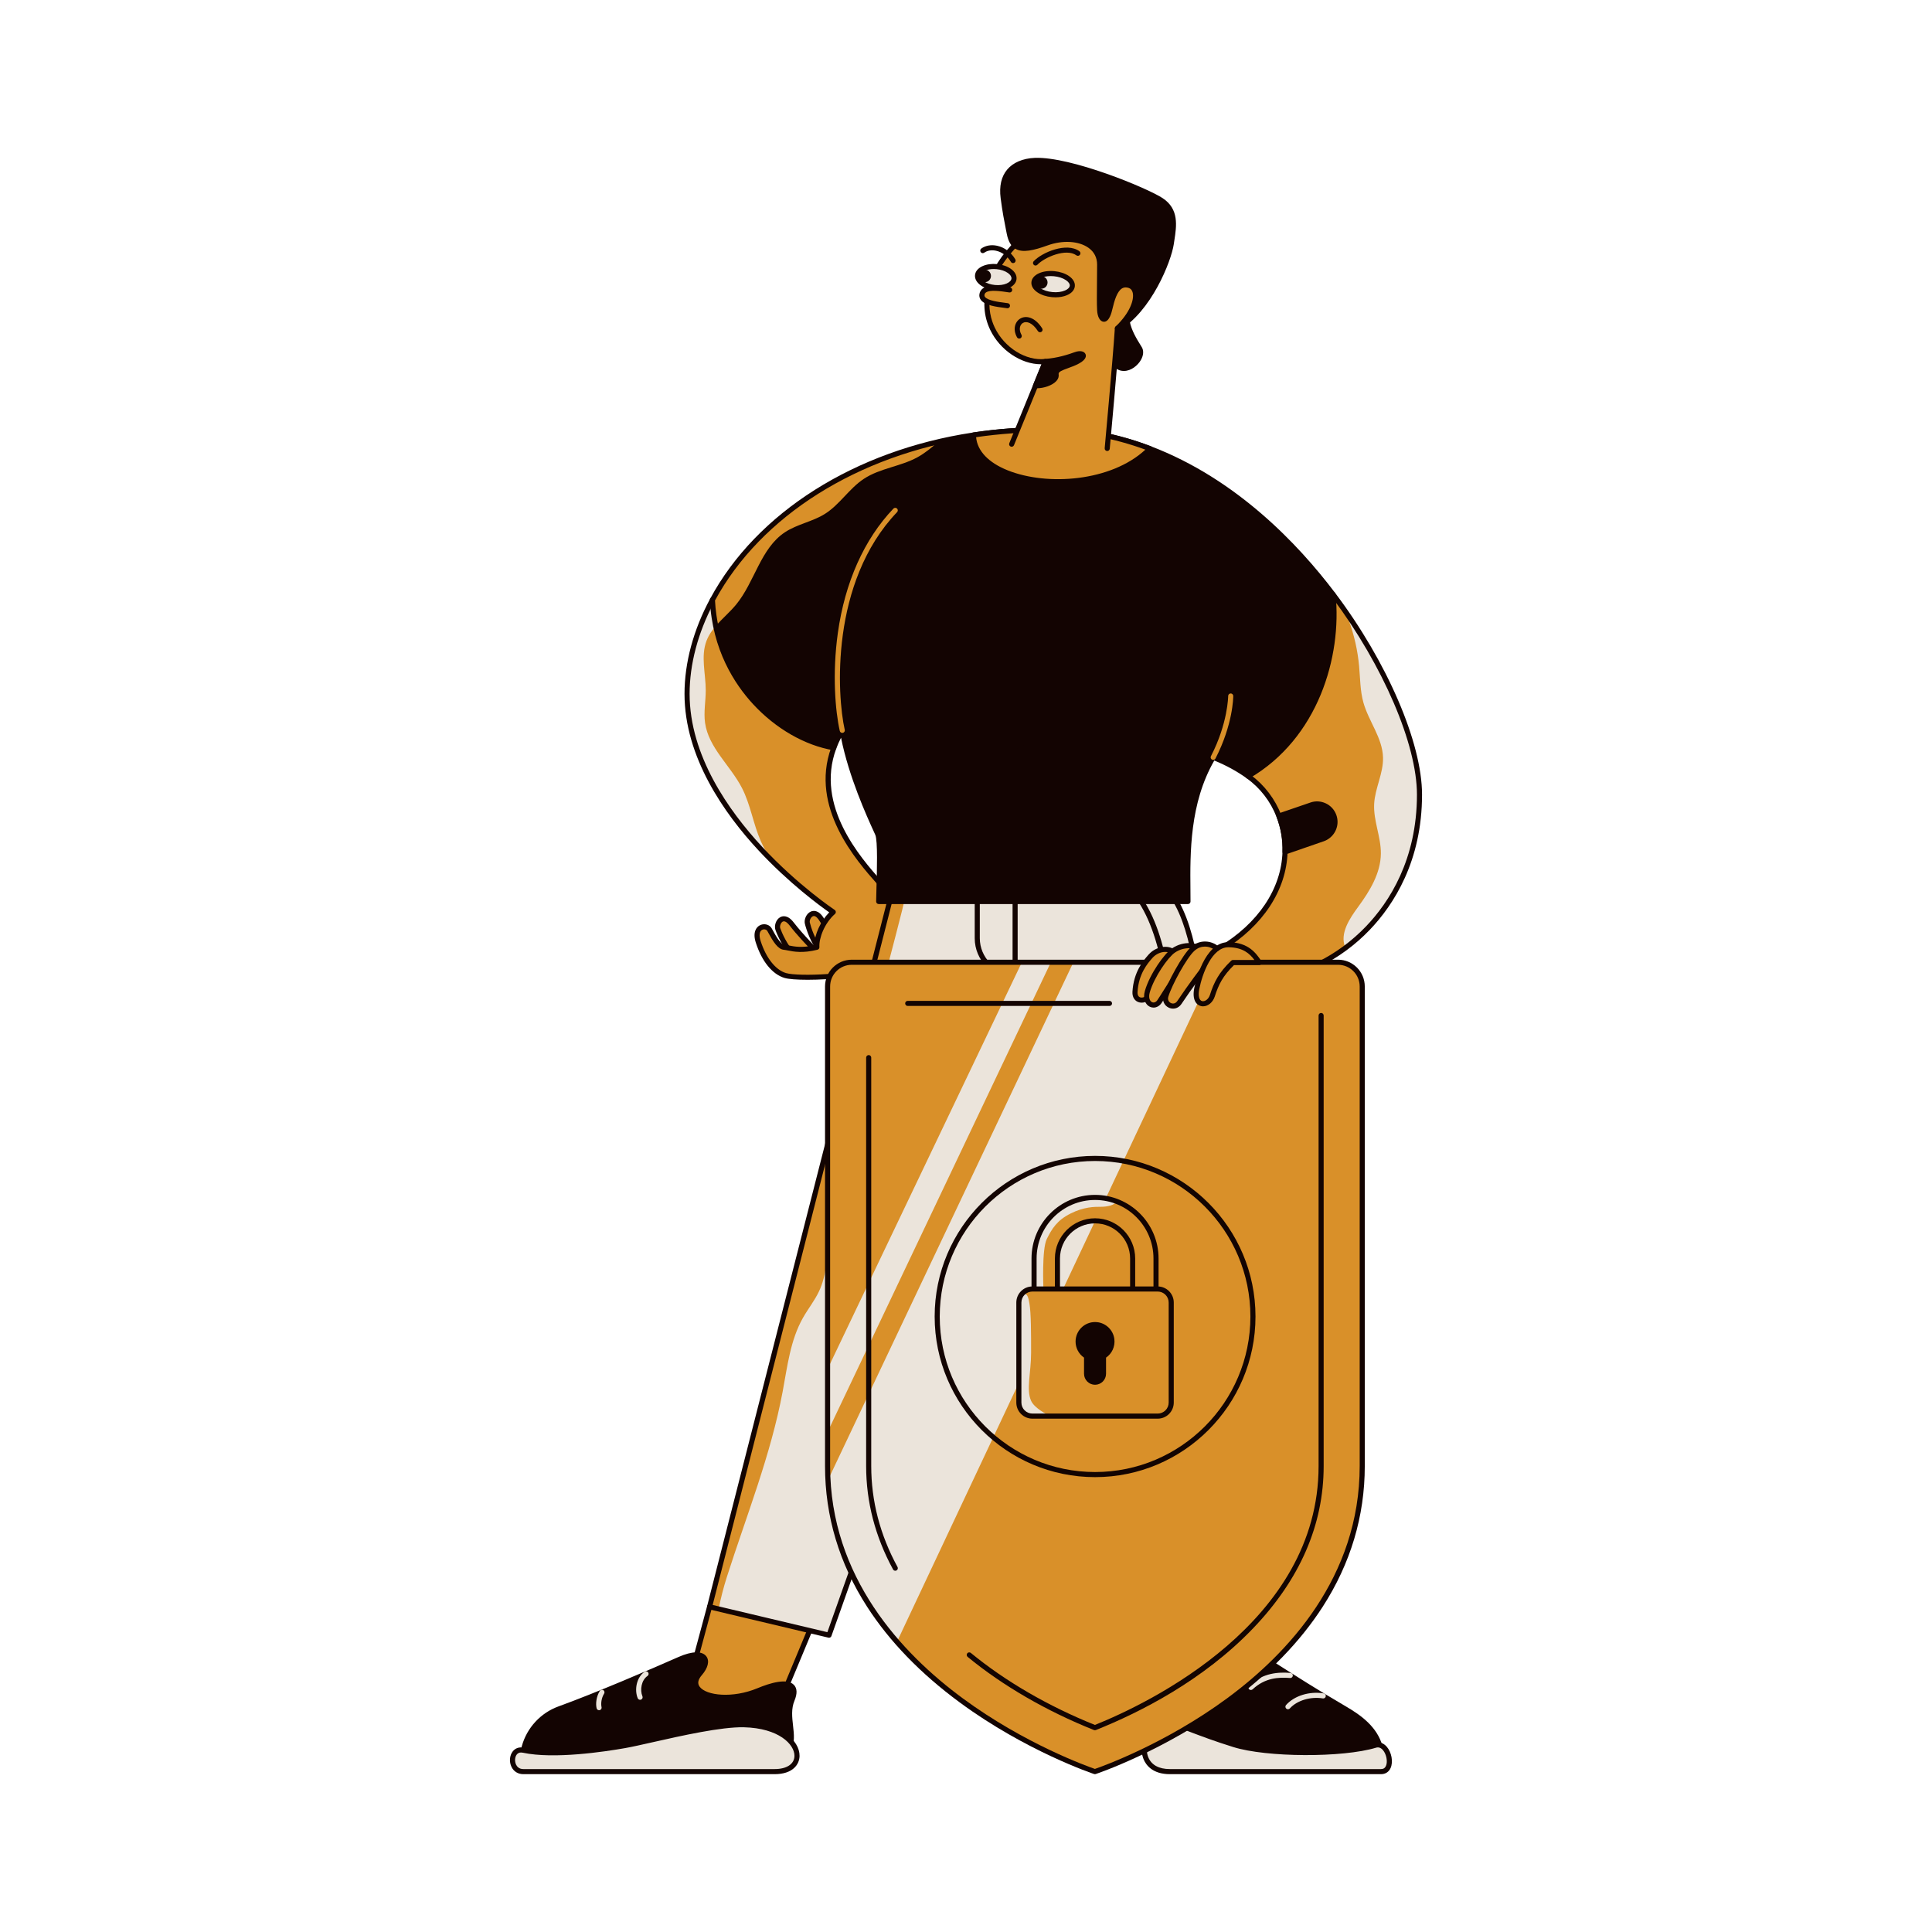<svg width="256" height="256" viewBox="0 0 256 256" fill="none" xmlns="http://www.w3.org/2000/svg">
  <g clip-path="url(#clip0_2792_7251)">
    <path
      d="M105.242 126.669C104.138 125.62 103.323 123.843 103.068 123.107C102.813 122.37 103.689 120.865 104.886 122.416C106.266 124.203 108.335 126.245 108.335 126.245L105.242 126.669Z"
      fill="#D99029" />
    <path
      d="M105.242 127.006C105.155 127.007 105.072 126.973 105.01 126.914C103.81 125.775 102.972 123.859 102.75 123.217C102.565 122.683 102.801 121.846 103.394 121.525C103.655 121.384 104.349 121.168 105.153 122.21C106.503 123.959 108.551 125.985 108.572 126.005C108.616 126.049 108.648 126.105 108.663 126.167C108.677 126.228 108.674 126.292 108.655 126.352C108.635 126.412 108.598 126.465 108.55 126.505C108.502 126.546 108.443 126.572 108.38 126.58L105.287 127.004C105.272 127.006 105.257 127.007 105.242 127.007V127.006ZM103.871 122.08C103.817 122.08 103.765 122.092 103.714 122.119C103.441 122.267 103.298 122.739 103.387 122.996C103.587 123.574 104.319 125.255 105.36 126.312L107.62 126.002C106.92 125.284 105.594 123.885 104.62 122.623C104.482 122.444 104.165 122.08 103.871 122.08Z"
      fill="#130402" />
    <path
      d="M108.778 126.083C107.786 124.928 107.155 123.077 106.976 122.319C106.798 121.56 107.821 120.152 108.855 121.817C110.046 123.734 111.898 125.976 111.898 125.976L108.778 126.083Z"
      fill="#D99029" />
    <path
      d="M108.778 126.421C108.729 126.421 108.681 126.41 108.637 126.39C108.593 126.37 108.554 126.34 108.522 126.303C107.444 125.048 106.804 123.057 106.649 122.396C106.519 121.846 106.839 121.037 107.46 120.778C107.735 120.664 108.447 120.519 109.142 121.638C110.307 123.514 112.139 125.739 112.158 125.761C112.198 125.81 112.224 125.869 112.232 125.931C112.241 125.994 112.231 126.057 112.205 126.115C112.18 126.173 112.138 126.222 112.086 126.257C112.033 126.292 111.972 126.312 111.909 126.314L108.789 126.421H108.778V126.421ZM107.844 121.376C107.802 121.376 107.761 121.384 107.719 121.402C107.432 121.521 107.242 121.976 107.305 122.241C107.445 122.836 108.003 124.583 108.931 125.74L111.211 125.662C110.588 124.876 109.41 123.35 108.569 121.994C108.445 121.795 108.149 121.376 107.844 121.376Z"
      fill="#130402" />
    <path
      d="M118.294 121.527C117.734 124.007 116.192 127.447 115.094 128.299C113.589 129.471 105.721 129.761 104.048 129.258C102.376 128.757 101.134 126.876 100.466 124.785C99.795 122.692 101.552 122.442 101.97 123.193C102.388 123.948 103.14 125.453 103.893 125.516C104.643 125.578 105.815 126.123 108.239 125.516C108.157 124.155 108.993 122.106 110.412 120.85C110.412 120.85 106.538 118.283 102.255 114.005C96.961 108.72 91.04 100.824 91.04 91.94C91.04 87.857 92.19 83.585 94.402 79.487C95.253 79.944 96.071 80.401 96.858 80.869C103.167 84.611 107.467 88.975 110.487 99.08C107.698 106.592 113.29 113.305 116.465 116.887C117.527 118.085 118.321 118.934 118.437 119.343C118.574 119.819 118.501 120.605 118.294 121.527Z"
      fill="#D99029" />
    <path
      d="M102.254 114.005C96.961 108.72 91.04 100.824 91.04 91.94C91.04 87.857 92.19 83.585 94.402 79.487C95.253 79.944 96.071 80.401 96.858 80.869C95.638 82.145 94.23 83.288 93.613 84.923C92.836 86.981 93.512 89.268 93.515 91.468C93.517 92.904 93.225 94.346 93.422 95.769C93.881 99.084 96.794 101.447 98.32 104.425C99.459 106.646 99.808 109.193 100.818 111.477C101.211 112.368 101.702 113.207 102.254 114.005Z"
      fill="#EBE4DB" />
    <path
      d="M107.02 129.824C105.636 129.824 104.482 129.741 103.952 129.582C102.329 129.095 100.941 127.384 100.144 124.888C99.719 123.56 100.183 122.821 100.758 122.571C101.323 122.325 101.985 122.527 102.265 123.029C102.302 123.097 102.343 123.171 102.385 123.249C102.72 123.862 103.415 125.138 103.92 125.18C104.106 125.195 104.301 125.235 104.527 125.28C105.256 125.425 106.241 125.622 107.897 125.251C107.922 123.834 108.725 122.073 109.878 120.892C108.677 120.052 104.553 117.042 100.479 112.651C96.019 107.845 90.702 100.351 90.702 91.941C90.702 87.813 91.879 83.451 94.104 79.326C94.147 79.247 94.219 79.188 94.304 79.162C94.39 79.137 94.482 79.146 94.561 79.188C102.726 83.58 107.482 87.848 110.81 98.984C110.831 99.055 110.828 99.13 110.803 99.199C107.978 106.805 114.102 113.714 116.717 116.664L117.115 117.111C118.144 118.266 118.643 118.839 118.761 119.251C118.907 119.758 118.86 120.549 118.622 121.601C118.068 124.059 116.496 127.636 115.3 128.567C114.195 129.427 110.054 129.824 107.02 129.824V129.824ZM101.253 123.145C101.176 123.145 101.098 123.16 101.026 123.191C100.632 123.362 100.542 123.919 100.786 124.682C101.504 126.929 102.76 128.519 104.146 128.935C105.824 129.44 113.544 129.078 114.886 128.033C115.862 127.275 117.386 124.015 117.964 121.452C118.171 120.538 118.224 119.823 118.113 119.437C118.032 119.155 117.342 118.38 116.612 117.561L116.213 117.112C113.529 114.084 107.261 107.014 110.132 99.07C106.913 88.376 102.334 84.178 94.539 79.944C92.469 83.883 91.377 88.024 91.377 91.941C91.377 100.132 96.595 107.474 100.973 112.191C105.733 117.321 110.55 120.536 110.598 120.568C110.641 120.597 110.677 120.635 110.703 120.68C110.729 120.725 110.744 120.775 110.748 120.826C110.752 120.878 110.743 120.93 110.724 120.978C110.704 121.026 110.674 121.069 110.635 121.103C109.252 122.326 108.502 124.297 108.576 125.496C108.58 125.574 108.557 125.652 108.511 125.716C108.464 125.78 108.397 125.825 108.321 125.844C106.359 126.334 105.177 126.098 104.395 125.942C104.189 125.901 104.011 125.865 103.864 125.853C103.064 125.786 102.428 124.737 101.793 123.573C101.751 123.496 101.712 123.424 101.675 123.357C101.6 123.223 101.43 123.145 101.253 123.145Z"
      fill="#130402" />
    <path d="M94.021 212.913L90.539 225.855L102.946 226.483L108.05 214.221L94.021 212.913Z"
      fill="#D99029" />
    <path
      d="M102.946 226.821C102.94 226.821 102.935 226.821 102.929 226.82L90.522 226.192C90.472 226.19 90.422 226.176 90.378 226.152C90.334 226.128 90.296 226.094 90.266 226.054C90.237 226.013 90.216 225.966 90.207 225.917C90.198 225.867 90.2 225.816 90.213 225.767L93.696 212.825C93.716 212.748 93.763 212.681 93.829 212.636C93.894 212.59 93.973 212.569 94.052 212.577L108.082 213.885C108.134 213.89 108.185 213.907 108.23 213.935C108.275 213.964 108.312 214.002 108.339 214.047C108.367 214.093 108.383 214.144 108.387 214.197C108.391 214.249 108.382 214.302 108.362 214.351L103.257 226.613C103.231 226.674 103.188 226.727 103.133 226.764C103.078 226.801 103.013 226.821 102.946 226.821ZM90.973 225.539L102.726 226.134L107.563 214.515L94.273 213.275L90.973 225.539Z"
      fill="#130402" />
    <path d="M165.749 214.159L166.645 226.483L154.587 226.274L152.029 214.159H165.749Z"
      fill="#D99029" />
    <path
      d="M166.646 226.821H166.64L154.582 226.611C154.505 226.61 154.432 226.583 154.373 226.534C154.314 226.486 154.274 226.419 154.258 226.344L151.699 214.229C151.689 214.18 151.69 214.129 151.701 214.08C151.713 214.031 151.736 213.985 151.767 213.946C151.799 213.907 151.839 213.876 151.884 213.854C151.929 213.832 151.979 213.821 152.029 213.821H165.749C165.926 213.821 166.072 213.958 166.085 214.134L166.982 226.459C166.986 226.505 166.979 226.551 166.964 226.595C166.949 226.639 166.924 226.679 166.893 226.713C166.861 226.747 166.823 226.774 166.781 226.793C166.738 226.811 166.692 226.821 166.646 226.821ZM154.862 225.941L166.283 226.139L165.436 214.496H152.445L154.862 225.941ZM149.356 42.606C149.628 44.107 150.627 45.539 151.007 46.179C151.791 47.497 148.834 50.353 147.423 47.78C146.013 45.206 147.183 42.538 148.03 41.973C148.876 41.408 149.491 41.324 149.356 42.606H149.356Z"
      fill="#130402" />
    <path
      d="M148.92 49.156H148.901C148.393 49.151 147.672 48.937 147.127 47.942C145.69 45.321 146.773 42.406 147.842 41.692C148.296 41.389 148.875 41.075 149.319 41.345C149.769 41.617 149.724 42.304 149.696 42.592C149.929 43.803 150.66 44.979 151.1 45.686C151.176 45.807 151.242 45.915 151.297 46.006C151.571 46.468 151.526 47.087 151.171 47.704C150.768 48.406 149.893 49.157 148.92 49.157L148.92 49.156ZM148.939 41.919C148.869 41.919 148.666 41.954 148.216 42.254C147.486 42.741 146.407 45.225 147.719 47.617C148.03 48.186 148.43 48.476 148.908 48.481H148.92C149.594 48.481 150.268 47.922 150.587 47.367C150.813 46.974 150.862 46.594 150.718 46.351C150.665 46.263 150.601 46.159 150.528 46.042C150.057 45.286 149.27 44.02 149.024 42.666C149.018 42.634 149.017 42.602 149.02 42.57C149.077 42.034 148.971 41.923 148.97 41.922C148.97 41.922 148.961 41.918 148.939 41.918L148.939 41.919Z"
      fill="#130402" />
    <path
      d="M165.75 214.16L150.771 216.67L135.804 143.413L109.848 216.67L95.225 213.199L94.021 212.914L118.438 117.272H154.109C158.249 121.017 158.918 130.796 159.505 136.446C160.122 142.37 165.75 214.16 165.75 214.16Z"
      fill="#EBE4DB" />
    <path
      d="M119.526 120.651C117.292 129.617 114.521 138.525 113.813 147.74C113.654 149.811 113.588 151.943 112.762 153.848C112.226 155.084 111.392 156.169 110.832 157.395C108.895 161.642 110.517 166.888 108.524 171.108C107.938 172.348 107.068 173.43 106.392 174.626C104.723 177.581 104.33 181.057 103.706 184.394C102.131 192.81 98.915 200.813 96.31 208.967C95.867 210.356 95.504 211.769 95.225 213.199L94.021 212.914L118.437 117.272H119.964C120.072 118.399 119.803 119.544 119.526 120.651Z"
      fill="#D99029" />
    <path
      d="M109.849 217.008C109.823 217.008 109.796 217.004 109.771 216.998L93.943 213.242C93.9 213.232 93.859 213.213 93.823 213.186C93.786 213.16 93.756 213.126 93.733 213.088C93.71 213.05 93.694 213.007 93.688 212.963C93.681 212.918 93.683 212.873 93.695 212.83L118.111 117.188C118.13 117.116 118.172 117.051 118.231 117.005C118.29 116.959 118.363 116.934 118.438 116.934H154.108C154.192 116.934 154.272 116.965 154.334 117.021C158.261 120.574 159.131 129.301 159.706 135.077C159.752 135.542 159.797 135.988 159.841 136.411C160.45 142.273 166.029 213.415 166.086 214.133C166.092 214.217 166.067 214.301 166.015 214.367C165.963 214.434 165.888 214.478 165.805 214.492L150.826 217.003C150.74 217.017 150.652 216.998 150.58 216.948C150.508 216.899 150.458 216.823 150.44 216.738L135.717 144.67L110.167 216.783C110.143 216.849 110.1 216.906 110.044 216.946C109.987 216.986 109.919 217.008 109.849 217.008L109.849 217.008ZM135.804 143.076C135.882 143.076 135.957 143.103 136.017 143.152C136.077 143.201 136.119 143.27 136.135 143.346L151.035 216.283L165.389 213.877C164.986 208.74 159.758 142.137 159.17 136.481C159.126 136.057 159.081 135.61 159.035 135.144C158.474 129.52 157.63 121.045 153.976 117.609H118.699L94.433 212.664L109.632 216.272L135.486 143.301C135.51 143.235 135.553 143.178 135.61 143.138C135.667 143.098 135.734 143.076 135.804 143.076H135.804Z"
      fill="#130402" />
    <path
      d="M135.803 143.751C135.722 143.751 135.643 143.721 135.581 143.667C135.52 143.613 135.48 143.539 135.47 143.457L134.174 133.644C134.168 133.6 134.171 133.555 134.182 133.513C134.194 133.47 134.213 133.43 134.24 133.394C134.267 133.359 134.301 133.33 134.339 133.308C134.378 133.285 134.42 133.271 134.464 133.265C134.552 133.254 134.642 133.278 134.713 133.332C134.784 133.387 134.83 133.467 134.842 133.556L136.138 143.369C136.144 143.417 136.14 143.465 136.127 143.511C136.113 143.558 136.089 143.6 136.057 143.636C136.026 143.672 135.987 143.701 135.943 143.721C135.899 143.741 135.851 143.751 135.803 143.751Z"
      fill="#130402" />
    <path
      d="M139.539 133.937H128.852C128.763 133.937 128.677 133.902 128.614 133.839C128.55 133.775 128.515 133.689 128.515 133.6C128.515 133.51 128.55 133.424 128.614 133.361C128.677 133.298 128.763 133.262 128.852 133.262H139.539C139.628 133.262 139.714 133.298 139.777 133.361C139.841 133.424 139.876 133.51 139.876 133.6C139.876 133.689 139.841 133.775 139.777 133.839C139.714 133.902 139.628 133.937 139.539 133.937ZM155.899 142.42C155.814 142.42 155.733 142.388 155.671 142.331C155.609 142.274 155.571 142.196 155.563 142.112C155.483 141.212 155.409 140.296 155.33 139.326C154.714 131.703 153.948 122.216 149.328 117.618C149.268 117.555 149.234 117.47 149.235 117.382C149.236 117.294 149.271 117.209 149.333 117.147C149.395 117.084 149.479 117.049 149.567 117.047C149.655 117.046 149.74 117.079 149.804 117.14C154.599 121.913 155.345 131.135 156.002 139.271C156.081 140.24 156.155 141.155 156.235 142.052C156.239 142.099 156.233 142.146 156.218 142.19C156.203 142.235 156.179 142.275 156.148 142.31C156.116 142.345 156.077 142.372 156.035 142.391C155.992 142.41 155.945 142.42 155.898 142.42H155.899Z"
      fill="#130402" />
    <path
      d="M188.09 105.289C188.09 114.591 183.743 121.541 178.279 125.605C174.892 128.131 171.075 129.545 167.599 129.729C167.599 129.729 162.049 128.792 161.663 125.769C167.538 122.263 170.136 117.407 170.273 112.892C170.323 111.231 170.04 109.615 169.462 108.128C168.643 106.008 167.225 104.172 165.382 102.845C166.107 92.569 169.367 86.291 176.633 78.757C177.114 79.394 177.581 80.035 178.034 80.678C184.434 89.753 188.09 99.334 188.09 105.289Z"
      fill="#D99029" />
    <path
      d="M188.09 105.289C188.09 114.591 183.742 121.541 178.278 125.605C178.263 125.57 178.248 125.533 178.233 125.495C177.518 123.672 178.814 121.728 179.966 120.16C181.493 118.077 182.946 115.724 182.972 113.109C182.994 110.886 181.967 108.746 182.083 106.524C182.193 104.433 183.31 102.475 183.258 100.382C183.192 97.772 181.358 95.593 180.657 93.088C180.224 91.534 180.235 89.889 180.09 88.279C179.9 86.193 179.437 84.14 178.715 82.174C178.548 81.72 178.277 81.207 178.034 80.678C184.433 89.753 188.09 99.334 188.09 105.289Z"
      fill="#EBE4DB" />
    <path
      d="M167.599 130.066C167.58 130.066 167.561 130.065 167.543 130.062C167.306 130.022 161.741 129.046 161.328 125.812C161.32 125.746 161.331 125.68 161.36 125.621C161.388 125.562 161.434 125.512 161.49 125.479C166.709 122.364 169.787 117.773 169.936 112.881C169.984 111.279 169.719 109.72 169.147 108.25C168.348 106.184 166.978 104.409 165.185 103.118C165.138 103.085 165.101 103.04 165.077 102.988C165.052 102.935 165.041 102.878 165.045 102.82C165.75 92.835 168.719 86.477 176.391 78.522C176.459 78.451 176.555 78.413 176.653 78.42C176.702 78.423 176.749 78.436 176.792 78.459C176.835 78.482 176.873 78.514 176.902 78.553C183.796 87.681 188.427 98.425 188.427 105.289C188.427 114.115 184.658 119.907 181.496 123.212C177.633 127.249 172.445 129.811 167.617 130.066C167.611 130.066 167.605 130.067 167.599 130.067L167.599 130.066ZM162.035 125.938C162.594 128.402 167.17 129.306 167.62 129.389C172.27 129.132 177.272 126.65 181.009 122.745C184.085 119.53 187.753 113.891 187.753 105.289C187.753 98.639 183.283 88.226 176.602 79.277C169.306 86.919 166.438 93.103 165.732 102.682C167.555 104.038 168.957 105.884 169.776 108.006C170.381 109.561 170.661 111.208 170.61 112.901C170.456 117.965 167.335 122.706 162.035 125.938Z"
      fill="#130402" />
    <path
      d="M165.381 102.845C164.021 101.864 162.458 101.023 160.755 100.351C156.91 106.798 157.412 114.35 157.412 119.454H116.431C116.431 117.832 116.775 111.568 116.286 110.479C115.532 108.805 112.607 102.694 111.604 96.775C111.137 97.549 110.77 98.319 110.486 99.08C104.254 98.032 96.747 92.205 94.837 82.959C94.607 81.85 94.457 80.692 94.402 79.487C99.368 70.272 109.691 61.927 124.337 58.529C125.841 58.179 127.392 57.882 128.987 57.642V57.641C132.135 57.166 135.454 56.913 138.939 56.913C143.666 56.913 148.164 57.84 152.385 59.45C162.202 63.198 170.51 70.65 176.633 78.757C177.562 87.741 173.769 97.95 165.381 102.845Z"
      fill="#130402" />
    <path
      d="M124.337 58.529C123.463 59.295 122.571 60.039 121.563 60.591C119.32 61.819 116.603 62.038 114.468 63.446C112.526 64.725 111.265 66.866 109.295 68.1C107.651 69.129 105.635 69.45 104.016 70.52C100.764 72.669 100.012 77.113 97.531 80.12C96.706 81.119 95.675 81.981 94.837 82.959C94.607 81.85 94.457 80.692 94.402 79.487C99.368 70.272 109.691 61.927 124.337 58.529Z"
      fill="#D99029" />
    <path
      d="M157.412 119.792H116.431C116.342 119.792 116.256 119.757 116.193 119.693C116.13 119.63 116.094 119.544 116.094 119.455C116.094 119.072 116.113 118.428 116.135 117.682C116.2 115.48 116.321 111.382 115.978 110.617C115.922 110.494 115.855 110.346 115.778 110.177C114.856 108.157 112.491 102.979 111.442 97.754C111.2 98.222 110.987 98.704 110.803 99.198C110.776 99.272 110.724 99.334 110.656 99.373C110.588 99.413 110.509 99.427 110.431 99.414C106.66 98.779 102.777 96.547 99.776 93.291C97.341 90.65 94.374 86.113 94.064 79.502C94.061 79.44 94.075 79.379 94.105 79.326C100.261 67.905 113.268 59.678 128.905 57.314C128.916 57.312 128.926 57.309 128.937 57.308C132.157 56.822 135.522 56.576 138.939 56.576C143.489 56.576 148.054 57.437 152.506 59.136C163.806 63.449 172.01 72.076 176.902 78.554C176.94 78.603 176.962 78.662 176.969 78.723C177.831 87.055 174.635 97.836 165.551 103.136C165.495 103.169 165.43 103.185 165.365 103.182C165.3 103.179 165.237 103.157 165.184 103.119C163.919 102.207 162.479 101.419 160.9 100.773C157.632 106.442 157.694 113.03 157.739 117.86C157.744 118.414 157.749 118.946 157.749 119.455C157.749 119.544 157.714 119.63 157.651 119.694C157.587 119.757 157.502 119.792 157.412 119.792L157.412 119.792ZM116.772 119.117H157.074C157.073 118.714 157.069 118.296 157.065 117.866C157.018 112.886 156.955 106.065 160.466 100.178C160.507 100.11 160.571 100.058 160.647 100.032C160.723 100.006 160.805 100.008 160.879 100.037C162.541 100.693 164.06 101.502 165.398 102.442C174.045 97.275 177.108 86.932 176.307 78.886C171.462 72.487 163.372 64.006 152.266 59.766C147.89 58.097 143.406 57.251 138.939 57.251C135.567 57.251 132.247 57.493 129.07 57.97C129.059 57.973 129.049 57.975 129.038 57.977C113.633 60.298 100.821 68.364 94.742 79.564C95.27 89.87 102.989 97.324 110.272 98.7C110.552 97.991 110.902 97.286 111.315 96.6C111.35 96.541 111.403 96.494 111.466 96.466C111.529 96.438 111.599 96.43 111.666 96.442C111.734 96.455 111.796 96.489 111.844 96.538C111.893 96.587 111.925 96.65 111.936 96.718C112.857 102.157 115.424 107.779 116.391 109.896C116.469 110.067 116.537 110.216 116.593 110.34C116.969 111.178 116.91 114.301 116.809 117.702C116.793 118.252 116.778 118.747 116.772 119.117Z"
      fill="#130402" />
    <path
      d="M111.603 97.111C111.527 97.111 111.453 97.085 111.393 97.037C111.334 96.99 111.292 96.923 111.275 96.848C110.683 94.24 110.261 89.276 111.019 83.871C111.961 77.152 114.507 71.454 118.382 67.393C118.443 67.328 118.528 67.291 118.618 67.289C118.707 67.287 118.794 67.32 118.858 67.382C118.923 67.444 118.961 67.529 118.963 67.618C118.965 67.708 118.931 67.795 118.869 67.859C109.981 77.175 110.907 92.178 111.932 96.699C111.944 96.748 111.944 96.8 111.932 96.849C111.921 96.899 111.899 96.945 111.867 96.984C111.835 97.024 111.795 97.056 111.75 97.078C111.704 97.1 111.654 97.112 111.603 97.111V97.111ZM160.756 100.689C160.698 100.689 160.641 100.674 160.591 100.646C160.54 100.618 160.498 100.577 160.468 100.527C160.438 100.478 160.421 100.421 160.419 100.363C160.417 100.306 160.43 100.248 160.457 100.197C162.707 95.843 162.739 92.258 162.739 92.222C162.739 92.133 162.774 92.047 162.838 91.984C162.901 91.921 162.986 91.885 163.076 91.885H163.076C163.262 91.885 163.413 92.037 163.413 92.223C163.413 92.375 163.386 95.998 161.056 100.507C161.027 100.562 160.984 100.608 160.931 100.64C160.878 100.673 160.818 100.689 160.756 100.689Z"
      fill="#D99029" />
    <path
      d="M130.466 99.904C125.796 99.904 121.272 96.852 119.347 92.349C118.186 89.631 118.044 86.553 118.936 83.445C119.965 79.862 122.313 76.287 125.916 72.823C125.962 72.779 126.019 72.748 126.082 72.736C126.144 72.723 126.209 72.728 126.269 72.751C126.329 72.774 126.381 72.813 126.419 72.864C126.457 72.915 126.48 72.977 126.485 73.04C126.64 75.036 127.286 76.403 128.256 76.789C128.84 77.022 129.509 76.852 130.091 76.325C131.246 75.277 132.202 72.679 131.091 68.807C131.074 68.746 131.074 68.681 131.092 68.62C131.11 68.558 131.145 68.503 131.193 68.461C131.24 68.419 131.299 68.391 131.362 68.381C131.425 68.371 131.49 68.379 131.548 68.404C141.414 72.637 144.551 81.539 143.283 88.483C142.068 95.141 137.218 99.621 130.928 99.894C130.774 99.9 130.62 99.904 130.466 99.904H130.466ZM130.899 99.219C136.863 98.96 141.463 94.698 142.62 88.361C143.812 81.832 140.941 73.498 131.919 69.309C132.812 73.106 131.77 75.713 130.543 76.825C129.763 77.532 128.839 77.748 128.007 77.417C126.918 76.983 126.164 75.679 125.89 73.793C119.762 79.914 117.603 86.552 119.967 92.083C121.847 96.482 126.343 99.416 130.899 99.219V99.219Z"
      fill="#130402" />
    <path
      d="M152.386 59.451C145.626 66.371 129.077 64.53 128.988 57.643V57.641C132.134 57.166 135.454 56.913 138.939 56.913C143.665 56.913 148.164 57.84 152.386 59.451H152.386Z"
      fill="#D99029" />
    <path
      d="M140.167 64.157C137.665 64.157 135.249 63.74 133.269 62.946C130.32 61.765 128.679 59.883 128.65 57.647C128.649 57.565 128.677 57.486 128.73 57.423C128.783 57.361 128.856 57.32 128.937 57.307C132.157 56.822 135.522 56.575 138.938 56.575C143.489 56.575 148.053 57.437 152.506 59.135C152.558 59.155 152.605 59.188 152.641 59.23C152.678 59.273 152.703 59.323 152.715 59.378C152.727 59.433 152.725 59.49 152.71 59.544C152.694 59.597 152.666 59.647 152.627 59.687C149.633 62.752 144.756 64.157 140.167 64.157V64.157ZM129.339 57.93C129.502 59.748 130.973 61.3 133.519 62.32C138.783 64.428 147.227 63.796 151.769 59.58C147.551 58.034 143.237 57.25 138.938 57.25C135.662 57.25 132.434 57.479 129.339 57.93L129.339 57.93Z"
      fill="#130402" />
    <path
      d="M134.049 58.859L138.521 47.895C133.38 48.501 126.024 40.759 134.968 31.971C144.368 22.735 152.386 33.059 151.916 37.014C151.696 38.874 150.788 41.722 148.061 43.511C147.779 47.811 146.713 59.424 146.713 59.424L134.049 58.859H134.049Z"
      fill="#D99029" />
    <path
      d="M146.713 59.761C146.666 59.761 146.62 59.752 146.577 59.733C146.534 59.714 146.495 59.686 146.463 59.651C146.432 59.617 146.408 59.576 146.393 59.531C146.378 59.487 146.372 59.44 146.377 59.393C146.387 59.277 147.445 47.735 147.724 43.489C147.727 43.437 147.743 43.386 147.769 43.341C147.795 43.295 147.832 43.257 147.876 43.228C150.776 41.326 151.433 38.221 151.581 36.974C151.801 35.124 149.77 31.166 146.208 29.414C143.728 28.194 139.806 27.69 135.204 32.212C130.026 37.299 130.857 41.41 131.812 43.408C133.087 46.073 135.953 47.858 138.481 47.559C138.539 47.553 138.598 47.561 138.652 47.584C138.706 47.607 138.753 47.643 138.789 47.69C138.824 47.737 138.847 47.792 138.855 47.85C138.862 47.908 138.855 47.968 138.833 48.022L134.36 58.986C134.326 59.069 134.261 59.135 134.179 59.17C134.096 59.205 134.004 59.205 133.921 59.171C133.838 59.138 133.772 59.072 133.737 58.99C133.703 58.907 133.702 58.814 133.736 58.731L138.005 48.266L137.932 48.266C135.3 48.267 132.494 46.397 131.204 43.7C129.445 40.024 130.731 35.661 134.732 31.73C139.873 26.678 144.315 27.731 146.505 28.808C150.084 30.568 152.532 34.686 152.251 37.054C152.094 38.374 151.404 41.635 148.386 43.699C148.091 48.081 147.059 59.34 147.048 59.455C147.041 59.538 147.002 59.616 146.94 59.673C146.878 59.73 146.797 59.761 146.713 59.761L146.713 59.761Z"
      fill="#130402" />
    <path
      d="M138.52 47.895C140.067 47.779 141.399 47.387 142.528 46.979C143.494 46.63 144.095 47.168 142.81 47.874C141.477 48.606 139.785 48.721 139.941 49.631C140.098 50.542 138.22 51.207 137.215 51.094L138.52 47.895Z"
      fill="#130402" />
    <path
      d="M137.451 51.444C137.355 51.444 137.264 51.439 137.178 51.429C137.126 51.424 137.076 51.406 137.033 51.378C136.989 51.349 136.952 51.311 136.925 51.266C136.899 51.221 136.883 51.171 136.879 51.119C136.875 51.067 136.884 51.015 136.903 50.966L138.209 47.767C138.232 47.709 138.272 47.658 138.322 47.621C138.373 47.584 138.433 47.562 138.496 47.558C140.101 47.438 141.433 47.016 142.413 46.662C143.085 46.419 143.655 46.521 143.833 46.916C143.938 47.149 143.967 47.623 142.972 48.169C142.498 48.43 141.986 48.614 141.534 48.777C140.715 49.072 140.222 49.273 140.274 49.574C140.313 49.803 140.289 50.152 139.948 50.513C139.397 51.099 138.266 51.444 137.45 51.444L137.451 51.444ZM138.755 48.214L137.718 50.754C138.337 50.691 139.104 50.426 139.458 50.05C139.639 49.858 139.617 49.73 139.61 49.688C139.458 48.807 140.397 48.469 141.305 48.142C141.755 47.98 142.22 47.813 142.648 47.577C142.943 47.415 143.085 47.288 143.152 47.21C143.054 47.2 142.883 47.21 142.642 47.296C141.74 47.623 140.37 48.066 138.755 48.214Z"
      fill="#130402" />
    <path
      d="M142.087 37.895C142.159 37.129 141.08 36.4 139.677 36.266C138.273 36.132 137.076 36.645 137.003 37.41C136.93 38.176 138.009 38.905 139.413 39.039C140.817 39.172 142.014 38.66 142.087 37.895Z"
      fill="#EBE4DB" />
    <path
      d="M139.855 39.397C139.699 39.397 139.54 39.39 139.381 39.374C138.647 39.305 137.966 39.08 137.465 38.741C136.903 38.361 136.619 37.877 136.667 37.378C136.759 36.412 138.094 35.777 139.708 35.93C140.442 35.999 141.122 36.224 141.623 36.563C142.185 36.943 142.469 37.427 142.422 37.926C142.374 38.425 142.005 38.847 141.381 39.114C140.946 39.3 140.417 39.397 139.855 39.397ZM139.226 36.582C138.143 36.582 137.38 37 137.338 37.442C137.316 37.68 137.499 37.95 137.842 38.181C138.252 38.458 138.821 38.643 139.444 38.702C140.068 38.762 140.662 38.687 141.116 38.493C141.496 38.33 141.727 38.1 141.75 37.862C141.773 37.624 141.589 37.355 141.246 37.123C140.836 36.846 140.268 36.661 139.644 36.602C139.505 36.589 139.366 36.582 139.226 36.582Z"
      fill="#130402" />
    <path
      d="M134.36 36.944C134.433 36.179 133.411 35.455 132.077 35.328C130.743 35.201 129.602 35.718 129.53 36.484C129.457 37.25 130.479 37.974 131.813 38.101C133.147 38.228 134.288 37.71 134.36 36.944Z"
      fill="#EBE4DB" />
    <path
      d="M132.216 38.458C132.074 38.458 131.929 38.451 131.781 38.437C130.238 38.29 129.102 37.418 129.194 36.452C129.241 35.956 129.595 35.534 130.191 35.264C130.724 35.021 131.406 34.925 132.108 34.992C132.811 35.059 133.462 35.282 133.94 35.621C134.474 35.999 134.743 36.481 134.696 36.976C134.613 37.85 133.558 38.458 132.216 38.458H132.216ZM131.672 35.646C131.223 35.646 130.806 35.726 130.469 35.879C130.108 36.043 129.888 36.275 129.865 36.516C129.817 37.013 130.619 37.648 131.845 37.765C133.07 37.882 133.977 37.409 134.024 36.912C134.047 36.671 133.875 36.402 133.551 36.172C133.167 35.901 132.632 35.72 132.044 35.664C131.92 35.652 131.796 35.646 131.672 35.646ZM135.051 44.864C134.991 44.864 134.931 44.847 134.879 44.816C134.827 44.785 134.784 44.741 134.755 44.688C134.156 43.587 134.522 42.609 135.194 42.211C135.942 41.768 137.129 41.997 138.094 43.507C138.142 43.583 138.158 43.674 138.139 43.762C138.12 43.849 138.067 43.925 137.991 43.974C137.916 44.022 137.825 44.038 137.737 44.019C137.65 43.999 137.574 43.946 137.526 43.871C136.803 42.74 136.007 42.514 135.537 42.792C135.144 43.025 134.952 43.64 135.347 44.364C135.375 44.416 135.389 44.474 135.388 44.532C135.387 44.591 135.371 44.648 135.341 44.698C135.311 44.749 135.269 44.79 135.218 44.819C135.168 44.848 135.11 44.864 135.052 44.864H135.051ZM132.924 26.217C133.193 28.295 133.468 29.576 133.733 30.921C134.204 33.306 135.634 33.304 138.703 32.198C142.001 31.009 145.722 32.053 145.709 35.068C145.696 38.199 145.646 39.839 145.709 41.094C145.772 42.35 146.551 43.101 147.067 40.885C147.455 39.22 148.05 37.318 149.659 37.83C151.038 38.27 150.756 40.938 148.06 43.511C152.292 41.094 154.883 34.446 155.196 32.312C155.51 30.177 156.053 27.975 153.859 26.531C151.767 25.155 141.759 21.07 137.12 21.258C134.927 21.347 132.441 22.479 132.924 26.217L132.924 26.217Z"
      fill="#130402" />
    <path
      d="M148.061 43.849C147.993 43.849 147.928 43.828 147.872 43.791C147.816 43.753 147.773 43.699 147.748 43.636C147.722 43.574 147.717 43.505 147.731 43.439C147.745 43.373 147.779 43.313 147.828 43.266C149.694 41.485 150.31 39.735 150.093 38.792C150.015 38.456 149.835 38.24 149.557 38.152C149.224 38.046 148.943 38.062 148.698 38.201C148.029 38.582 147.665 39.81 147.396 40.961C147.296 41.392 146.99 42.697 146.228 42.634C145.753 42.591 145.417 41.993 145.373 41.111C145.329 40.239 145.339 39.191 145.354 37.605C145.361 36.883 145.368 36.047 145.373 35.066C145.377 34.138 144.98 33.366 144.226 32.833C142.936 31.921 140.813 31.796 138.818 32.515C136.96 33.185 135.527 33.52 134.573 32.979C133.976 32.641 133.605 32.007 133.403 30.986L133.306 30.495C133.071 29.316 132.828 28.095 132.591 26.26C132.385 24.67 132.677 23.394 133.458 22.467C134.244 21.533 135.54 20.984 137.107 20.92C141.885 20.722 152.028 24.921 154.045 26.248C156.251 27.7 155.908 29.913 155.606 31.866C155.58 32.031 155.555 32.196 155.531 32.36C155.199 34.62 152.539 41.342 148.228 43.804C148.177 43.833 148.119 43.848 148.061 43.848L148.061 43.849ZM141.391 31.38C142.628 31.38 143.771 31.685 144.615 32.281C145.556 32.947 146.052 33.911 146.047 35.069C146.042 36.052 146.035 36.888 146.028 37.612C146.013 39.186 146.004 40.226 146.046 41.078C146.071 41.576 146.21 41.856 146.284 41.942C146.356 41.873 146.55 41.622 146.74 40.808C147.056 39.449 147.472 38.122 148.365 37.614C148.777 37.38 149.247 37.344 149.761 37.508C150.268 37.67 150.619 38.072 150.75 38.64C150.927 39.408 150.707 40.37 150.165 41.37C152.906 38.442 154.618 33.936 154.863 32.262C154.888 32.096 154.913 31.93 154.939 31.763C155.237 29.841 155.518 28.026 153.675 26.813C151.744 25.543 142.228 21.589 137.455 21.589C137.345 21.589 137.239 21.591 137.134 21.596C136.338 21.628 134.868 21.841 133.973 22.903C133.319 23.679 133.079 24.779 133.259 26.173C133.494 27.986 133.734 29.195 133.967 30.364L134.065 30.855C134.225 31.669 134.492 32.157 134.905 32.391C135.53 32.746 136.598 32.598 138.589 31.88C139.52 31.545 140.481 31.38 141.391 31.38Z"
      fill="#130402" />
    <path
      d="M130.481 37.391C130.939 37.391 131.31 37.02 131.31 36.562C131.31 36.104 130.939 35.733 130.481 35.733C130.024 35.733 129.653 36.104 129.653 36.562C129.653 37.02 130.024 37.391 130.481 37.391Z"
      fill="#130402" />
    <path
      d="M137.978 38.26C138.435 38.26 138.806 37.889 138.806 37.431C138.806 36.973 138.435 36.602 137.978 36.602C137.52 36.602 137.149 36.973 137.149 37.431C137.149 37.889 137.52 38.26 137.978 38.26Z"
      fill="#130402" />
    <path
      d="M137.215 35.186C137.149 35.186 137.085 35.167 137.03 35.13C136.975 35.094 136.932 35.043 136.906 34.982C136.88 34.922 136.872 34.855 136.883 34.79C136.895 34.725 136.925 34.665 136.97 34.617C138.096 33.42 141.351 32.066 143.025 33.289C143.098 33.342 143.146 33.421 143.16 33.509C143.174 33.598 143.152 33.688 143.099 33.76C143.047 33.833 142.967 33.881 142.879 33.895C142.791 33.909 142.7 33.887 142.628 33.834C141.283 32.853 138.394 34.088 137.461 35.08C137.43 35.114 137.392 35.14 137.349 35.159C137.307 35.177 137.261 35.186 137.215 35.186L137.215 35.186ZM134.237 34.862C134.178 34.862 134.121 34.847 134.07 34.818C134.019 34.789 133.977 34.747 133.947 34.697C133.491 33.931 132.773 33.394 131.978 33.224C131.389 33.097 130.835 33.189 130.417 33.482C130.381 33.508 130.34 33.526 130.297 33.535C130.254 33.545 130.209 33.546 130.166 33.538C130.122 33.531 130.08 33.514 130.043 33.491C130.006 33.467 129.973 33.436 129.948 33.4C129.922 33.363 129.904 33.322 129.895 33.279C129.885 33.236 129.884 33.191 129.892 33.147C129.899 33.104 129.916 33.062 129.939 33.025C129.963 32.987 129.994 32.955 130.03 32.929C130.603 32.527 131.345 32.398 132.12 32.564C133.097 32.773 133.974 33.425 134.526 34.351C134.556 34.402 134.573 34.461 134.574 34.52C134.574 34.58 134.559 34.639 134.53 34.691C134.5 34.742 134.458 34.786 134.406 34.816C134.355 34.846 134.296 34.861 134.237 34.862L134.237 34.862ZM69.006 233.116L69.475 231.438C69.796 230.292 70.385 229.238 71.195 228.365C72.004 227.493 73.01 226.826 74.129 226.422C79.527 224.469 87.708 220.903 90.037 219.871C93.297 218.428 94.361 219.87 92.733 221.755C90.455 224.391 95.714 226.002 100.486 224.014C104.119 222.501 105.898 222.968 104.958 225.228C104.018 227.488 105.467 229.915 104.526 231.735C100.263 232.489 69.006 233.116 69.006 233.116Z"
      fill="#130402" />
    <path
      d="M69.006 233.453C68.954 233.453 68.903 233.441 68.856 233.418C68.81 233.395 68.769 233.361 68.738 233.32C68.706 233.278 68.685 233.23 68.675 233.179C68.665 233.128 68.668 233.075 68.682 233.025L69.151 231.347C69.829 228.92 71.647 226.96 74.014 226.104C78.82 224.365 86.261 221.173 89.9 219.562C91.699 218.765 93.048 218.737 93.6 219.484C94.044 220.086 93.815 221.016 92.987 221.975C92.489 222.552 92.391 223.061 92.698 223.485C93.572 224.697 97.108 225.055 100.356 223.702C102.06 222.993 104.28 222.336 105.183 223.241C105.636 223.695 105.665 224.406 105.269 225.357C104.828 226.418 104.957 227.549 105.081 228.643C105.213 229.803 105.338 230.898 104.826 231.89C104.802 231.936 104.768 231.976 104.726 232.006C104.684 232.037 104.636 232.058 104.585 232.067C100.345 232.816 70.29 233.427 69.013 233.453H69.006V233.453ZM92.278 219.621C91.78 219.621 91.072 219.781 90.173 220.179C86.526 221.795 79.066 224.994 74.243 226.739C72.081 227.521 70.42 229.311 69.8 231.529L69.453 232.769C73.269 232.689 99.828 232.109 104.297 231.43C104.631 230.649 104.524 229.71 104.411 228.72C104.283 227.595 104.138 226.32 104.647 225.097C104.84 224.634 105.006 224.019 104.706 223.719C104.525 223.537 103.693 223.043 100.616 224.325C97.032 225.818 93.192 225.322 92.152 223.881C91.862 223.48 91.52 222.642 92.478 221.533C93.066 220.852 93.294 220.205 93.058 219.886C92.937 219.722 92.674 219.621 92.278 219.621Z"
      fill="#130402" />
    <path
      d="M69.343 231.912C73.207 232.739 79.602 231.861 82.799 231.296C85.97 230.735 94.386 228.433 98.57 228.534C106.407 228.722 107.598 234.748 102.645 234.748H69.343C67.376 234.748 67.49 231.516 69.343 231.912Z"
      fill="#EBE4DB" />
    <path
      d="M102.645 235.086H69.343C68.646 235.086 68.075 234.735 67.778 234.123C67.452 233.454 67.518 232.61 67.94 232.071C68.287 231.627 68.81 231.454 69.414 231.582C73.536 232.465 80.657 231.332 82.741 230.963C83.615 230.809 84.9 230.519 86.387 230.183C90.24 229.314 95.516 228.121 98.578 228.196C103.397 228.312 105.97 230.589 105.945 232.673C105.931 233.786 105.059 235.086 102.645 235.086ZM69.038 232.216C68.802 232.216 68.612 232.307 68.471 232.487C68.211 232.819 68.174 233.396 68.384 233.828C68.513 234.094 68.785 234.411 69.343 234.411H102.645C104.252 234.411 105.258 233.741 105.27 232.664C105.288 231.156 103.219 228.983 98.562 228.871C95.585 228.808 90.354 229.98 86.535 230.842C85.04 231.179 83.748 231.471 82.858 231.628C80.147 232.107 73.398 233.126 69.272 232.242C69.195 232.225 69.117 232.217 69.038 232.216L69.038 232.216ZM183.326 233.116L182.857 231.438C182.206 229.111 180.289 227.639 178.204 226.422C173.546 223.7 169.772 221.229 167.617 219.871C163.953 217.563 159.379 219.619 161.007 221.503C163.285 224.14 159.52 225.902 155.114 223.198C153.17 222.006 151.755 222.319 152.696 224.579C153.636 226.839 151.984 229.394 152.924 231.214C157.187 231.968 183.326 233.116 183.326 233.116Z"
      fill="#130402" />
    <path
      d="M183.326 233.453C183.321 233.453 183.316 233.453 183.312 233.453C182.243 233.406 157.102 232.295 152.865 231.546C152.814 231.537 152.766 231.517 152.724 231.486C152.683 231.455 152.648 231.415 152.625 231.369C152.11 230.373 152.285 229.248 152.469 228.056C152.644 226.93 152.824 225.766 152.384 224.709C151.821 223.354 152.101 222.729 152.435 222.443C152.99 221.966 154.031 222.137 155.29 222.91C158.175 224.68 160.484 224.368 161.135 223.598C161.668 222.97 161.124 222.154 160.752 221.724C160.201 221.087 160.192 220.333 160.727 219.709C161.792 218.468 164.996 217.821 167.797 219.585C168.241 219.865 168.754 220.192 169.33 220.559C171.588 222 174.681 223.972 178.374 226.13C180.353 227.286 182.473 228.81 183.182 231.347L183.651 233.025C183.665 233.075 183.667 233.128 183.657 233.179C183.648 233.23 183.626 233.278 183.595 233.32C183.563 233.361 183.523 233.395 183.476 233.418C183.43 233.441 183.378 233.453 183.326 233.453V233.453ZM153.154 230.91C157.482 231.596 179.392 232.601 182.876 232.758L182.533 231.529C181.888 229.224 179.897 227.801 178.034 226.713C174.33 224.549 171.231 222.572 168.968 221.129C168.458 220.804 167.948 220.479 167.438 220.156C164.979 218.608 162.124 219.118 161.239 220.149C160.919 220.523 160.926 220.893 161.262 221.282C162.122 222.277 162.267 223.307 161.649 224.035C160.671 225.19 157.893 225.299 154.938 223.486C153.858 222.823 153.123 222.743 152.873 222.956C152.648 223.149 152.698 223.707 153.007 224.449C153.52 225.682 153.316 226.998 153.136 228.16C152.978 229.173 152.829 230.134 153.154 230.91H153.154Z"
      fill="#130402" />
    <path
      d="M182.239 231.254C177.683 232.635 167.715 232.488 163.515 231.17C160.442 230.206 159.126 229.664 155.615 228.345C151.622 226.846 149.346 234.748 155.008 234.748H182.989C184.956 234.748 184.053 230.704 182.239 231.254Z"
      fill="#EBE4DB" />
    <path
      d="M182.99 235.086H155.009C152.718 235.086 151.857 233.872 151.548 233.148C150.965 231.782 151.34 229.954 152.44 228.802C153.337 227.862 154.538 227.581 155.734 228.029C156.378 228.271 156.948 228.487 157.468 228.684C159.82 229.574 161.116 230.064 163.616 230.848C167.932 232.202 177.801 232.247 182.142 230.931C182.73 230.753 183.3 230.935 183.746 231.444C184.398 232.19 184.629 233.46 184.259 234.276C184.023 234.798 183.572 235.086 182.99 235.086ZM154.621 228.494C153.813 228.494 153.238 228.943 152.927 229.268C152.021 230.218 151.694 231.772 152.169 232.882C152.595 233.882 153.578 234.411 155.009 234.411H182.99C183.305 234.411 183.519 234.275 183.645 233.997C183.902 233.43 183.708 232.426 183.238 231.889C182.97 231.582 182.667 231.477 182.337 231.577C177.903 232.921 167.823 232.876 163.414 231.492C160.896 230.702 159.516 230.18 157.23 229.315C156.71 229.119 156.14 228.903 155.497 228.662C155.18 228.543 154.888 228.494 154.621 228.494L154.621 228.494Z"
      fill="#130402" />
    <path
      d="M133.788 38.416C132.265 38.188 130.277 37.872 130.11 39.044C129.939 40.239 132.784 40.383 133.495 40.508L133.788 38.416Z"
      fill="#D99029" />
    <path
      d="M133.495 40.846C133.476 40.846 133.456 40.844 133.436 40.841C133.34 40.824 133.188 40.805 133.013 40.783C132.083 40.667 130.525 40.472 129.975 39.752C129.806 39.53 129.737 39.269 129.776 38.996C129.822 38.671 129.975 38.41 130.231 38.219C130.986 37.656 132.462 37.877 133.764 38.071L133.838 38.082C133.882 38.089 133.924 38.104 133.962 38.126C134 38.149 134.033 38.179 134.059 38.215C134.085 38.251 134.104 38.291 134.115 38.334C134.126 38.377 134.128 38.422 134.122 38.466C134.115 38.51 134.1 38.552 134.077 38.59C134.054 38.628 134.024 38.661 133.989 38.687C133.953 38.714 133.913 38.733 133.87 38.743C133.827 38.754 133.782 38.756 133.738 38.75L133.665 38.739C132.609 38.581 131.164 38.365 130.634 38.76C130.525 38.842 130.464 38.947 130.444 39.092C130.43 39.186 130.451 39.264 130.511 39.342C130.889 39.837 132.38 40.023 133.097 40.113C133.289 40.137 133.44 40.156 133.554 40.176C133.637 40.191 133.711 40.236 133.762 40.303C133.814 40.37 133.838 40.453 133.831 40.538C133.823 40.621 133.785 40.7 133.723 40.757C133.661 40.814 133.58 40.846 133.496 40.846L133.495 40.846Z"
      fill="#130402" />
    <path
      d="M165.749 223.933C165.681 223.933 165.615 223.913 165.559 223.875C165.503 223.837 165.459 223.783 165.435 223.719C165.41 223.656 165.405 223.587 165.42 223.521C165.435 223.455 165.47 223.394 165.519 223.348C167.372 221.625 169.424 221.547 171.005 221.672C171.093 221.681 171.173 221.724 171.229 221.792C171.285 221.86 171.312 221.947 171.306 222.034C171.299 222.122 171.258 222.203 171.192 222.261C171.126 222.319 171.04 222.349 170.952 222.345C169.419 222.223 167.629 222.307 165.979 223.843C165.916 223.901 165.834 223.933 165.749 223.933ZM170.662 226.486C170.597 226.486 170.533 226.467 170.479 226.432C170.424 226.396 170.381 226.346 170.354 226.286C170.328 226.227 170.319 226.161 170.329 226.097C170.339 226.032 170.367 225.972 170.411 225.923C171.511 224.69 173.514 224.071 175.395 224.383C175.484 224.397 175.562 224.446 175.615 224.519C175.667 224.592 175.688 224.683 175.673 224.771C175.658 224.859 175.609 224.938 175.537 224.99C175.464 225.042 175.374 225.064 175.285 225.049C173.649 224.777 171.851 225.322 170.914 226.373C170.882 226.409 170.843 226.437 170.8 226.457C170.757 226.476 170.71 226.486 170.662 226.486ZM84.813 225.231C84.746 225.231 84.681 225.211 84.626 225.174C84.57 225.137 84.527 225.084 84.502 225.023C84.051 223.939 84.311 222.271 85.417 221.517C85.453 221.492 85.494 221.474 85.538 221.465C85.581 221.456 85.626 221.456 85.669 221.464C85.713 221.472 85.754 221.489 85.791 221.513C85.828 221.537 85.86 221.569 85.885 221.605C85.91 221.642 85.927 221.683 85.937 221.726C85.946 221.77 85.946 221.815 85.938 221.858C85.93 221.902 85.913 221.943 85.889 221.98C85.864 222.017 85.833 222.049 85.796 222.074C84.974 222.635 84.782 223.942 85.124 224.763C85.145 224.814 85.154 224.87 85.148 224.925C85.143 224.981 85.124 225.034 85.094 225.08C85.063 225.126 85.021 225.164 84.972 225.191C84.923 225.217 84.868 225.231 84.813 225.231ZM79.379 226.612C79.303 226.611 79.229 226.586 79.169 226.538C79.11 226.49 79.068 226.424 79.051 226.35C78.917 225.768 78.996 224.834 79.474 224.059C79.521 223.983 79.596 223.929 79.683 223.908C79.77 223.888 79.862 223.903 79.938 223.95C80.014 223.997 80.069 224.072 80.089 224.159C80.109 224.247 80.095 224.338 80.048 224.414C79.672 225.023 79.608 225.766 79.708 226.198C79.719 226.248 79.719 226.299 79.708 226.349C79.697 226.398 79.674 226.444 79.643 226.484C79.611 226.524 79.571 226.556 79.525 226.578C79.48 226.6 79.43 226.612 79.379 226.612Z"
      fill="#EBE4DB" />
    <path
      d="M122.651 181.557C120.408 175.925 117.637 168.527 119.089 167.602C120.54 166.678 121.727 171.697 123.179 171.962C124.63 172.226 125.23 167.712 127.503 168.252L122.651 181.557Z"
      fill="#130402" />
    <path
      d="M122.651 181.894C122.584 181.894 122.518 181.874 122.462 181.836C122.406 181.798 122.363 181.745 122.338 181.682C118.555 172.183 117.593 168.155 118.908 167.317C119.153 167.161 119.422 167.114 119.686 167.181C120.428 167.369 121.012 168.421 121.631 169.534C122.127 170.427 122.744 171.539 123.239 171.629C123.647 171.704 124.094 170.938 124.526 170.198C125.212 169.024 126.066 167.564 127.58 167.923C127.627 167.934 127.67 167.955 127.708 167.984C127.746 168.013 127.777 168.049 127.799 168.091C127.822 168.133 127.835 168.18 127.839 168.227C127.842 168.275 127.836 168.322 127.82 168.367L122.968 181.672C122.945 181.736 122.902 181.792 122.847 181.832C122.791 181.871 122.725 181.893 122.656 181.894H122.651L122.651 181.894ZM119.451 167.826C119.403 167.826 119.343 167.84 119.27 167.887C119.093 167.999 118.61 168.68 119.808 172.718C120.536 175.174 121.661 178.133 122.638 180.609L127.035 168.55C126.293 168.618 125.754 169.434 125.108 170.54C124.533 171.523 123.99 172.454 123.118 172.294C122.31 172.147 121.694 171.037 121.041 169.862C120.544 168.967 119.98 167.952 119.521 167.836C119.498 167.83 119.474 167.826 119.451 167.826H119.451ZM128.852 133.6C124.366 133.6 124.63 136.864 128.852 138.053C133.074 139.242 133.602 140.695 131.623 142.412C129.644 144.129 129.512 148.357 130.435 150.47C131.359 152.584 130.803 156.633 130.421 158.175L135.804 143.413L134.508 133.6L128.852 133.6Z"
      fill="#130402" />
    <path
      d="M130.421 158.513C130.37 158.513 130.32 158.502 130.274 158.479C130.227 158.457 130.187 158.424 130.156 158.384C130.124 158.343 130.102 158.296 130.091 158.246C130.081 158.196 130.082 158.144 130.094 158.094C130.468 156.582 130.996 152.596 130.126 150.606C129.2 148.487 129.237 144.036 131.402 142.157C132.152 141.506 132.479 140.937 132.373 140.464C132.257 139.944 131.536 139.159 128.761 138.378C126.137 137.639 125.113 136.21 125.263 135.122C125.424 133.958 126.765 133.262 128.852 133.262H134.508C134.59 133.262 134.669 133.292 134.73 133.346C134.792 133.4 134.832 133.475 134.842 133.556L136.138 143.369C136.145 143.423 136.139 143.478 136.121 143.529L130.738 158.291C130.714 158.356 130.671 158.412 130.615 158.452C130.558 158.492 130.49 158.513 130.421 158.513V158.513ZM128.852 133.938C126.828 133.938 126.017 134.597 125.931 135.214C125.822 136.011 126.821 137.13 128.943 137.728C131.499 138.448 132.798 139.27 133.031 140.316C133.197 141.061 132.809 141.83 131.844 142.668C129.972 144.292 129.888 148.375 130.744 150.335C131.27 151.538 131.339 153.337 131.227 154.981L135.459 143.376L134.212 133.938H128.852H128.852ZM134.508 129.672C131.556 129.672 129.155 127.267 129.155 124.312V119.096C129.155 119.007 129.19 118.921 129.253 118.858C129.317 118.794 129.402 118.759 129.492 118.759C129.581 118.759 129.667 118.794 129.73 118.858C129.794 118.921 129.829 119.007 129.829 119.096V124.312C129.829 126.895 131.928 128.997 134.508 128.997C134.597 128.997 134.683 129.032 134.746 129.096C134.81 129.159 134.845 129.245 134.845 129.334C134.845 129.424 134.81 129.51 134.746 129.573C134.683 129.636 134.597 129.672 134.508 129.672Z"
      fill="#130402" />
    <path
      d="M134.508 133.938C134.419 133.938 134.333 133.902 134.27 133.839C134.207 133.776 134.171 133.69 134.171 133.6V119.669C134.171 119.579 134.207 119.493 134.27 119.43C134.333 119.367 134.419 119.331 134.508 119.331C134.598 119.331 134.683 119.367 134.747 119.43C134.81 119.493 134.845 119.579 134.845 119.669V133.6C134.845 133.69 134.81 133.776 134.747 133.839C134.683 133.902 134.598 133.938 134.508 133.938ZM176.895 108.907C176.895 109.879 176.294 110.791 175.328 111.142L170.272 112.892C170.323 111.231 170.04 109.615 169.462 108.128L173.711 106.67C174.943 106.223 176.305 106.863 176.752 108.097C176.848 108.365 176.895 108.639 176.895 108.907Z"
      fill="#130402" />
    <path
      d="M170.272 113.229C170.227 113.229 170.182 113.22 170.141 113.202C170.099 113.185 170.062 113.159 170.03 113.126C169.999 113.094 169.974 113.056 169.958 113.013C169.941 112.971 169.934 112.926 169.935 112.881C169.984 111.279 169.719 109.721 169.147 108.25C169.13 108.208 169.123 108.162 169.124 108.117C169.125 108.071 169.136 108.027 169.155 107.985C169.174 107.944 169.202 107.907 169.236 107.877C169.269 107.846 169.309 107.823 169.352 107.808L173.601 106.351C174.276 106.105 175.012 106.139 175.669 106.447C175.992 106.597 176.282 106.81 176.522 107.074C176.762 107.337 176.948 107.646 177.069 107.981C177.177 108.285 177.232 108.596 177.232 108.906C177.232 110.044 176.513 111.069 175.442 111.459L170.382 113.21C170.347 113.222 170.31 113.229 170.272 113.229V113.229ZM169.898 108.335C170.364 109.642 170.605 111.011 170.615 112.416L175.217 110.822C176.017 110.532 176.558 109.761 176.558 108.907C176.558 108.674 176.516 108.439 176.434 108.21C176.344 107.958 176.204 107.727 176.024 107.529C175.843 107.331 175.625 107.171 175.383 107.058C175.141 106.944 174.878 106.879 174.611 106.867C174.344 106.854 174.077 106.895 173.825 106.987L169.898 108.335V108.335Z"
      fill="#130402" />
    <path
      d="M180.503 130.712V194.259C180.503 223.072 145.082 234.748 145.082 234.748C145.082 234.748 129.34 229.56 118.845 217.563C113.939 211.957 110.18 204.863 109.709 196.117C109.675 195.506 109.659 194.887 109.659 194.259V130.712C109.659 128.939 111.093 127.503 112.863 127.503H177.299C179.069 127.503 180.503 128.939 180.503 130.712Z"
      fill="#D99029" />
    <path
      d="M139.247 127.503L109.659 189.742V181.401L135.403 127.503H139.247ZM161.249 127.503L118.844 217.563C113.939 211.956 110.18 204.863 109.709 196.117L142.233 127.503H161.249Z"
      fill="#EBE4DB" />
    <path
      d="M145.081 235.086C145.045 235.086 145.009 235.08 144.975 235.069C144.886 235.039 135.967 232.058 127.17 225.581C121.995 221.77 117.87 217.512 114.91 212.924C111.202 207.177 109.321 200.898 109.321 194.26V130.711C109.321 128.755 110.91 127.165 112.863 127.165H177.299C179.251 127.165 180.84 128.755 180.84 130.711V194.26C180.84 200.898 178.96 207.177 175.251 212.924C172.291 217.512 168.166 221.77 162.992 225.581C154.194 232.058 145.275 235.039 145.186 235.069C145.152 235.08 145.116 235.086 145.081 235.086ZM112.863 127.84C111.282 127.84 109.996 129.128 109.996 130.711V194.26C109.996 208.996 119.544 219.124 127.555 225.026C135.752 231.065 144.055 234.037 145.081 234.392C146.107 234.037 154.41 231.065 162.607 225.026C170.617 219.124 180.166 208.996 180.166 194.26V130.711C180.166 129.128 178.88 127.84 177.299 127.84H112.863Z"
      fill="#130402" />
    <path
      d="M145.081 229.264C145.038 229.264 144.996 229.256 144.956 229.24C138.659 226.723 132.87 223.371 128.216 219.544C128.147 219.488 128.103 219.406 128.095 219.317C128.086 219.227 128.113 219.138 128.17 219.069C128.227 219 128.308 218.956 128.397 218.948C128.486 218.939 128.575 218.966 128.644 219.023C133.215 222.78 138.896 226.078 145.081 228.563C152.205 225.697 174.719 214.977 174.719 194.26V134.561C174.719 134.471 174.754 134.386 174.817 134.322C174.881 134.259 174.966 134.223 175.056 134.223C175.145 134.223 175.231 134.259 175.294 134.322C175.357 134.386 175.393 134.471 175.393 134.561V194.26C175.393 202.047 172.249 209.279 166.047 215.755C159.436 222.659 151.065 226.899 145.206 229.24C145.166 229.256 145.124 229.264 145.081 229.264L145.081 229.264ZM147.016 133.294H120.276C120.187 133.294 120.101 133.259 120.038 133.195C119.975 133.132 119.939 133.046 119.939 132.957C119.939 132.867 119.975 132.781 120.038 132.718C120.101 132.654 120.187 132.619 120.276 132.619H147.016C147.105 132.619 147.191 132.654 147.254 132.718C147.317 132.781 147.353 132.867 147.353 132.957C147.353 133.046 147.317 133.132 147.254 133.195C147.191 133.259 147.105 133.294 147.016 133.294ZM118.628 208.131C118.568 208.131 118.508 208.114 118.456 208.084C118.404 208.053 118.361 208.008 118.332 207.955C115.968 203.617 114.769 199.01 114.769 194.26V140.141C114.769 140.051 114.805 139.966 114.868 139.902C114.931 139.839 115.017 139.803 115.106 139.803C115.196 139.803 115.281 139.839 115.345 139.902C115.408 139.966 115.443 140.051 115.443 140.141V194.26C115.443 198.895 116.614 203.394 118.924 207.631C118.952 207.683 118.966 207.741 118.965 207.799C118.964 207.858 118.948 207.915 118.918 207.965C118.888 208.016 118.846 208.057 118.795 208.086C118.744 208.115 118.687 208.131 118.628 208.131Z"
      fill="#130402" />
    <path
      d="M145.103 195.727C133.382 195.727 123.847 186.18 123.847 174.444C123.847 162.709 133.382 153.162 145.103 153.162C156.824 153.162 166.359 162.709 166.359 174.444C166.359 186.18 156.824 195.727 145.103 195.727ZM145.103 153.837C133.754 153.837 124.521 163.082 124.521 174.444C124.521 185.807 133.754 195.052 145.103 195.052C156.452 195.052 165.685 185.807 165.685 174.444C165.685 163.082 156.452 153.837 145.103 153.837Z"
      fill="#130402" />
    <path
      d="M151.895 174.621H138.302C137.96 174.621 137.633 174.485 137.391 174.243C137.149 174.001 137.013 173.673 137.013 173.33V166.76C137.013 162.296 140.64 158.665 145.099 158.665C149.557 158.665 153.184 162.296 153.184 166.76V173.33C153.184 173.673 153.048 174.001 152.806 174.243C152.564 174.485 152.237 174.621 151.895 174.621H151.895ZM140.201 171.442H149.996V166.747C149.996 164.043 147.799 161.844 145.099 161.844C142.398 161.844 140.201 164.043 140.201 166.747V171.442Z"
      fill="#D99029" />
    <path
      d="M138.257 170.686C138.257 170.686 138.033 165.52 138.706 164.172C139.379 162.825 140.052 161.702 141.846 160.803C143.641 159.905 144.987 159.905 145.884 159.905C146.781 159.905 147.679 159.68 147.903 159.231C147.903 159.231 145.66 158.333 143.192 159.007C140.725 159.68 140.276 160.13 138.93 161.702C137.584 163.274 137.36 163.723 137.136 165.52C136.911 167.317 137.05 170.805 137.05 170.805L138.257 170.686Z"
      fill="#EBE4DB" />
    <path
      d="M151.604 174.958H138.593C137.539 174.958 136.681 174.1 136.681 173.044V166.755C136.681 162.108 140.457 158.327 145.099 158.327C149.74 158.327 153.516 162.108 153.516 166.755V173.044C153.516 174.1 152.659 174.958 151.604 174.958ZM145.099 159.002C140.829 159.002 137.356 162.48 137.356 166.755V173.044C137.356 173.727 137.911 174.283 138.593 174.283H151.604C152.287 174.283 152.842 173.727 152.842 173.044V166.755C152.842 162.48 149.368 159.002 145.099 159.002Z"
      fill="#130402" />
    <path
      d="M150.081 171.857H140.116C140.027 171.857 139.941 171.821 139.878 171.758C139.815 171.694 139.779 171.608 139.779 171.519V166.755C139.779 163.818 142.166 161.429 145.099 161.429C148.032 161.429 150.418 163.818 150.418 166.755V171.519C150.418 171.608 150.383 171.694 150.32 171.758C150.256 171.821 150.171 171.857 150.081 171.857ZM140.454 171.181H149.744V166.755C149.744 164.19 147.66 162.104 145.099 162.104C142.537 162.104 140.454 164.19 140.454 166.755V171.181Z"
      fill="#130402" />
    <path
      d="M153.398 187.643H136.798C135.807 187.643 135.004 186.839 135.004 185.847V172.595C135.004 171.603 135.807 170.798 136.798 170.798H153.398C154.39 170.798 155.193 171.603 155.193 172.595V185.847C155.193 186.839 154.39 187.643 153.398 187.643Z"
      fill="#D99029" />
    <path
      d="M138.869 187.486C138.869 187.486 137.085 186.636 136.626 185.614C135.953 184.117 136.626 181.871 136.626 179.251C136.626 176.63 136.626 174.01 136.402 172.7C136.177 171.39 135.973 171.379 135.28 171.39C135.28 171.39 135.056 172.139 135.056 173.823C135.056 175.508 134.831 186.176 134.831 186.176C134.831 186.176 135.729 188.422 138.869 187.486H138.869Z"
      fill="#EBE4DB" />
    <path
      d="M145.099 183.488C144.295 183.488 143.64 182.833 143.64 182.028V179.892C143.294 179.655 143.011 179.337 142.815 178.966C142.62 178.594 142.518 178.181 142.519 177.761C142.519 176.337 143.676 175.178 145.099 175.178C145.193 175.178 145.288 175.183 145.382 175.193C146.562 175.319 147.52 176.266 147.659 177.446C147.774 178.414 147.353 179.346 146.557 179.892V182.028C146.557 182.833 145.902 183.488 145.099 183.488Z"
      fill="#130402" />
    <path
      d="M153.398 187.981H136.799C135.623 187.981 134.667 187.024 134.667 185.847V172.595C134.667 171.418 135.623 170.46 136.799 170.46H153.398C154.574 170.46 155.53 171.418 155.53 172.595V185.847C155.53 187.024 154.574 187.981 153.398 187.981ZM136.799 171.136C135.995 171.136 135.341 171.79 135.341 172.595V185.847C135.341 186.651 135.995 187.306 136.799 187.306H153.398C154.202 187.306 154.856 186.651 154.856 185.847V172.595C154.856 171.79 154.202 171.136 153.398 171.136H136.799Z"
      fill="#130402" />
    <path
      d="M155.618 126.271C154.958 125.524 153.376 125.64 152.428 126.732C151.842 127.408 150.537 128.858 150.393 131.445C150.313 132.882 152.102 132.897 152.632 131.388C153.522 128.858 155.618 126.271 155.618 126.271V126.271Z"
      fill="#D99029" />
    <path
      d="M151.274 132.859C151.186 132.859 151.1 132.85 151.016 132.834C150.393 132.709 150.016 132.156 150.056 131.426C150.203 128.779 151.508 127.277 152.135 126.555L152.173 126.511C152.743 125.855 153.574 125.461 154.398 125.457C155.007 125.459 155.532 125.664 155.871 126.047C155.923 126.107 155.953 126.184 155.955 126.264C155.957 126.344 155.93 126.422 155.88 126.484C155.859 126.509 153.81 129.057 152.95 131.5C152.624 132.426 151.905 132.859 151.274 132.859ZM154.409 126.132H154.401C153.768 126.135 153.126 126.442 152.682 126.954L152.644 126.998C152.066 127.663 150.863 129.048 150.729 131.464C150.707 131.856 150.86 132.114 151.148 132.171C151.533 132.248 152.073 131.961 152.314 131.275C153.058 129.16 154.596 127.045 155.152 126.319C154.953 126.198 154.695 126.132 154.409 126.132H154.409Z"
      fill="#130402" />
    <path
      d="M159.034 125.782C158.604 125.294 156.939 124.949 155.474 125.955C154.554 126.587 152.661 129.204 152.029 131.388C151.551 133.042 152.967 133.691 153.637 132.711C154.671 131.198 156.049 128.484 157.656 127.737C158.719 126.702 159.034 125.782 159.034 125.782Z"
      fill="#D99029" />
    <path
      d="M152.852 133.512C152.682 133.511 152.513 133.473 152.359 133.399C151.807 133.138 151.39 132.386 151.706 131.294C152.367 129.007 154.302 126.351 155.284 125.676C156.846 124.604 158.698 124.89 159.288 125.559C159.368 125.65 159.393 125.777 159.354 125.892C159.34 125.933 158.999 126.901 157.892 127.979C157.865 128.006 157.833 128.027 157.799 128.043C156.632 128.586 155.531 130.347 154.647 131.763C154.389 132.176 154.145 132.566 153.916 132.901C153.646 133.296 153.253 133.512 152.852 133.512ZM157.532 125.643C156.974 125.643 156.305 125.794 155.666 126.233C154.781 126.841 152.946 129.434 152.354 131.482C152.148 132.192 152.353 132.649 152.647 132.788C152.89 132.904 153.169 132.798 153.359 132.52C153.581 132.196 153.821 131.812 154.075 131.405C154.995 129.933 156.136 128.107 157.461 127.457C158.127 126.797 158.474 126.191 158.624 125.883C158.396 125.751 158.003 125.643 157.532 125.643H157.532Z"
      fill="#130402" />
    <path
      d="M161.611 126.104C161.036 125.155 159.304 124.56 158.009 125.766C156.941 126.761 154.986 130.334 154.488 131.961C154.134 133.118 155.605 133.841 156.282 132.823C157.691 130.703 159.499 128.331 159.499 128.331L161.611 126.104Z"
      fill="#D99029" />
    <path
      d="M155.44 133.648C155.24 133.647 155.042 133.603 154.862 133.517C154.243 133.224 153.957 132.543 154.165 131.863C154.68 130.18 156.672 126.55 157.779 125.519C158.414 124.927 159.218 124.665 160.042 124.78C160.824 124.888 161.535 125.329 161.899 125.929C161.937 125.993 161.953 126.067 161.945 126.14C161.938 126.214 161.906 126.283 161.855 126.337L159.756 128.551C159.603 128.752 157.893 131.009 156.562 133.01C156.259 133.466 155.839 133.648 155.44 133.648ZM159.661 125.428C159.25 125.428 158.734 125.552 158.238 126.014C157.215 126.967 155.293 130.484 154.81 132.061C154.675 132.502 154.909 132.792 155.15 132.907C155.397 133.023 155.75 133.014 156.001 132.636C157.4 130.532 159.212 128.151 159.231 128.127C159.238 128.117 159.246 128.108 159.254 128.099L161.172 126.077C160.885 125.753 160.43 125.516 159.949 125.448C159.854 125.435 159.758 125.428 159.661 125.428L159.661 125.428Z"
      fill="#130402" />
    <path
      d="M158.575 131.014C158.967 129.023 160.279 125.141 162.805 125.179C165.332 125.217 166.212 126.597 166.863 127.536H163.379C161.819 129.031 161.188 130.238 160.642 131.934C160.156 133.445 158.078 133.544 158.575 131.014Z"
      fill="#D99029" />
    <path
      d="M159.413 133.344C159.311 133.344 159.209 133.331 159.111 133.305C158.499 133.147 157.95 132.444 158.244 130.948C158.368 130.321 159.54 124.84 162.767 124.84C162.781 124.84 162.796 124.84 162.81 124.841C165.439 124.88 166.429 126.314 167.084 127.263L167.14 127.343C167.175 127.394 167.196 127.453 167.199 127.514C167.203 127.576 167.19 127.637 167.162 127.692C167.133 127.746 167.09 127.792 167.037 127.824C166.985 127.856 166.924 127.873 166.863 127.873H163.516C162.033 129.318 161.471 130.459 160.963 132.037C160.711 132.821 160.067 133.344 159.413 133.344ZM162.769 125.516C160.585 125.516 159.314 129.007 158.906 131.079C158.738 131.932 158.885 132.549 159.28 132.652C159.627 132.74 160.128 132.432 160.322 131.83C160.861 130.153 161.496 128.873 163.146 127.291C163.209 127.231 163.293 127.198 163.38 127.198H166.211C165.598 126.377 164.726 125.545 162.8 125.516L162.769 125.515L162.769 125.516Z"
      fill="#130402" />
  </g>
  <defs>
    <clipPath id="clip0_2792_7251">
      <rect width="120.854" height="214.172" fill="white" transform="translate(67.573 20.914)" />
    </clipPath>
  </defs>
</svg>